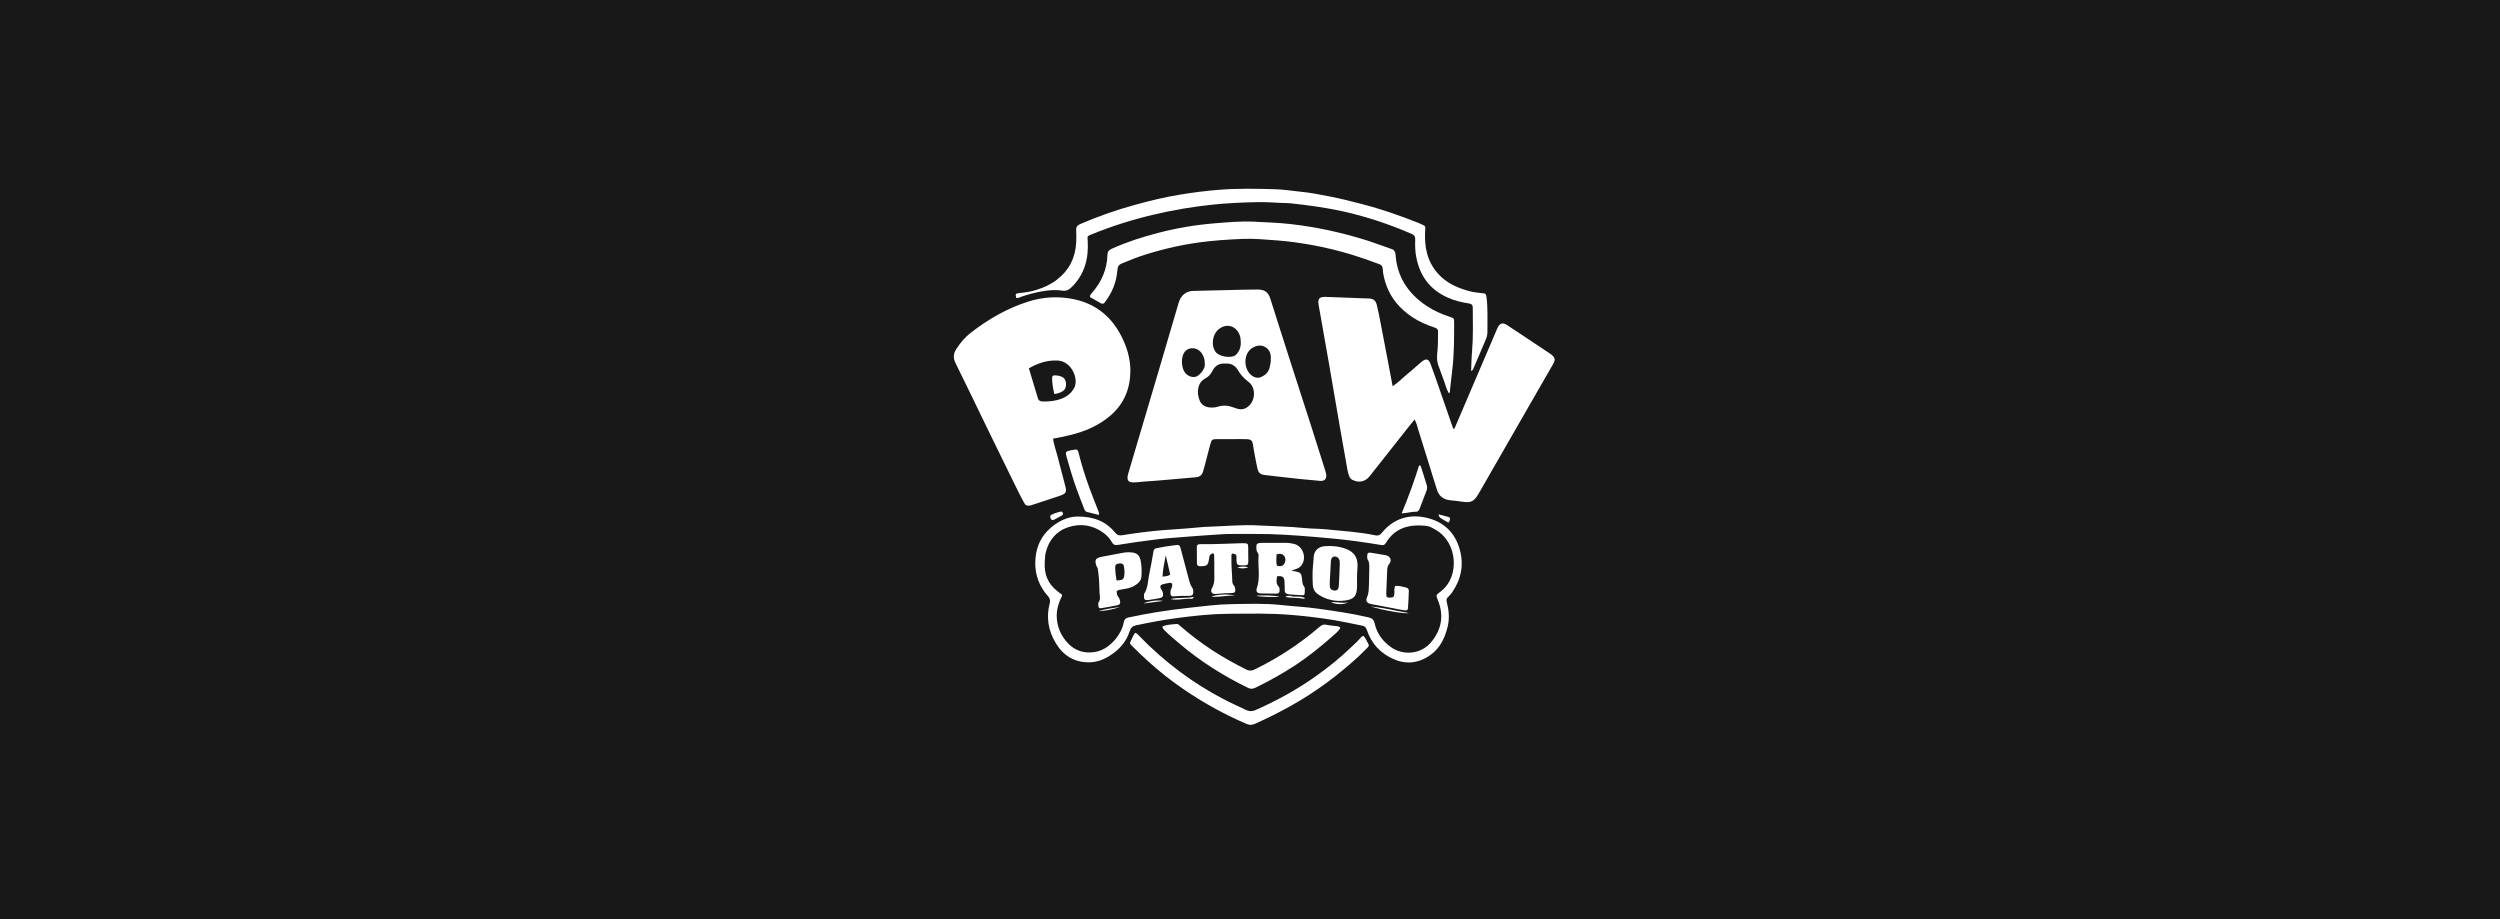 <svg width="544" height="200" viewBox="0 0 544 200" fill="none" xmlns="http://www.w3.org/2000/svg">
<rect width="544" height="200" fill="#181818"/>
<g clip-path="url(#clip0_3434_5903)">
<path d="M307.816 91.277C307.223 92.008 306.7 92.648 306.199 93.288C303.466 96.74 300.734 100.214 298.001 103.666C297.045 104.854 295.633 105.128 294.244 104.397C293.971 104.26 293.766 104.031 293.652 103.734C293.424 103.254 293.288 102.728 293.197 102.203C292.696 99.323 292.172 96.443 291.671 93.563C290.851 88.831 290.054 84.123 289.234 79.391C288.483 75.048 287.709 70.706 286.935 66.363C286.684 65.014 287.117 64.557 288.483 64.603C291.329 64.717 294.176 64.808 296.999 64.923C297.295 64.923 297.614 64.923 297.91 64.945C298.912 65.037 299.345 65.38 299.595 66.363C299.914 67.688 300.187 69.037 300.438 70.385C301.053 73.517 301.645 76.648 302.237 79.803C302.51 81.174 302.76 82.568 303.034 84.031C304.286 83.254 305.197 82.225 306.244 81.38C307.315 80.534 308.294 79.574 309.364 78.706C310.32 77.928 310.89 78.088 311.322 79.277C312.074 81.311 312.78 83.368 313.485 85.403C314.396 87.986 315.284 90.568 316.172 93.151C316.195 93.22 316.264 93.266 316.309 93.311C316.582 93.243 316.605 92.991 316.696 92.785C319.702 85.768 322.708 78.728 325.713 71.688C325.759 71.574 325.805 71.483 325.85 71.368C326.351 70.317 326.966 70.111 327.922 70.728C328.81 71.3 329.698 71.894 330.586 72.488C332.704 73.906 334.822 75.323 336.939 76.717C337.122 76.854 337.327 76.968 337.509 77.106C338.397 77.791 338.511 78.271 337.941 79.254C336.871 81.106 335.801 82.934 334.753 84.785C331.406 90.614 328.036 96.466 324.689 102.294C323.687 104.031 322.708 105.791 321.683 107.528C320.727 109.151 320.043 109.448 318.199 109.174C317.379 109.037 316.537 108.946 315.717 108.877C314.146 108.74 313.121 108.031 312.643 106.454C311.322 102.134 309.956 97.814 308.612 93.494C308.408 92.786 308.248 92.054 307.816 91.277Z" fill="white"/>
<path d="M287.344 104.648C285.796 104.511 284.247 104.373 282.699 104.213C280.923 104.031 279.17 103.825 277.393 103.619C276.687 103.528 275.959 103.459 275.253 103.368C274.251 103.253 273.841 102.911 273.613 101.928C273.34 100.739 273.135 99.55 272.908 98.339C272.794 97.79 272.725 97.219 272.634 96.648C272.475 95.871 272.202 95.619 271.405 95.573C270.448 95.528 269.515 95.55 268.558 95.55C267.351 95.55 266.122 95.55 264.915 95.55C263.754 95.55 263.64 95.642 263.344 96.739C262.911 98.362 262.501 99.985 262.069 101.608C261.978 101.973 261.864 102.339 261.75 102.705C261.499 103.413 261.044 103.779 260.224 103.848C256.49 104.145 252.755 104.556 249.021 104.785C248.201 104.831 247.359 104.991 246.539 104.968C245.582 104.945 245.241 104.556 245.378 103.596C245.4 103.368 245.491 103.162 245.537 102.933C247.7 95.596 249.886 88.282 252.049 80.945C253.53 75.916 255.01 70.888 256.49 65.836C256.968 64.259 258.106 63.299 259.723 63.299C264.391 63.23 269.036 63.025 273.705 63.002C275.116 63.002 275.982 63.528 276.437 65.036C278.031 70.042 279.602 75.048 281.219 80.031C282.54 84.122 283.86 88.213 285.181 92.305C286.229 95.573 287.253 98.842 288.278 102.088C288.392 102.453 288.506 102.819 288.574 103.185C288.733 104.145 288.278 104.693 287.344 104.648ZM266.691 79.116C265.393 79.025 264.437 79.482 263.867 80.648C263.503 81.379 262.957 81.996 262.251 82.362C260.588 83.253 260.292 85.379 261.067 87.208C261.454 88.076 262.182 88.533 263.116 88.648C263.754 88.716 264.391 88.693 265.029 88.488C266.167 88.122 267.26 88.236 268.376 88.648C268.627 88.739 268.877 88.808 269.128 88.899C270.175 89.265 271.086 88.99 271.837 88.236C273.249 86.865 273.226 84.236 271.655 83.07C270.722 82.362 269.947 81.562 269.378 80.556C268.763 79.505 267.852 79.025 266.691 79.116ZM269.993 74.453C269.97 74.111 269.97 73.768 269.902 73.425C269.424 71.231 267.283 70.111 265.325 71.528C263.822 72.625 263.435 75.139 264.551 76.625C265.257 77.562 267.761 77.996 268.74 77.356C269.036 77.173 269.241 76.899 269.424 76.602C269.879 75.962 270.016 75.231 269.993 74.453ZM276.528 78.065C276.596 76.922 276.209 75.939 275.162 75.436C274.228 74.979 273.226 75.208 272.361 75.802C270.357 77.196 270.63 80.876 272.794 81.973C273.317 82.248 273.864 82.293 274.433 82.042C275.298 81.653 275.959 81.059 276.232 80.122C276.391 79.459 276.551 78.796 276.528 78.065ZM262.16 79.048C262.16 78.316 261.978 77.63 261.59 77.013C260.68 75.505 258.63 75.345 257.697 76.693C256.922 77.813 257.059 80.191 257.947 81.196C258.607 81.951 259.655 82.225 260.406 81.905C261.158 81.539 262.387 80.145 262.16 79.048Z" fill="white"/>
<path d="M229.142 95.459C229.324 96.739 229.757 97.927 230.076 99.138C230.645 101.356 231.237 103.55 231.806 105.767C232.148 107.093 231.966 107.413 230.645 107.87C228.664 108.533 226.683 109.196 224.702 109.836C224.565 109.881 224.406 109.927 224.269 109.973C223.472 110.133 223.153 110.019 222.789 109.31C222.151 108.099 221.514 106.887 220.922 105.653C218.986 101.721 217.073 97.813 215.161 93.881C212.747 88.921 210.379 83.961 207.92 79.001C207.35 77.859 207.464 76.876 208.125 75.893C208.99 74.567 209.992 73.379 211.221 72.418C215.001 69.493 219.077 67.116 223.654 65.653C227.047 64.556 230.508 64.396 233.969 65.173C238.592 66.224 241.894 68.99 244.034 73.196C245.196 75.504 245.947 77.927 245.97 80.51C245.993 84.396 244.695 87.733 241.734 90.338C239.116 92.624 236.042 93.927 232.717 94.704C231.556 95.001 230.372 95.207 229.142 95.459ZM223.882 80.144C224.542 82.361 225.203 84.464 225.817 86.567C225.977 87.138 226.296 87.344 226.888 87.367C228.254 87.39 229.62 87.276 230.918 86.773C232.148 86.316 233.15 85.584 233.787 84.327C234.744 82.384 233.15 78.59 230.144 78.453C227.89 78.338 225.886 79.001 223.882 80.144Z" fill="white"/>
<path d="M234.584 112.396C238.228 112.419 240.778 113.562 242.713 115.962C243.146 116.488 243.556 116.556 244.194 116.465C247.108 115.985 250.046 115.619 252.983 115.368C255.465 115.162 257.97 115.048 260.452 114.796C261.499 114.682 262.57 114.613 263.617 114.59C267.056 114.476 270.517 114.133 273.955 114.339C277.28 114.522 280.627 114.568 283.952 114.91C285.5 115.07 287.048 115.025 288.597 115.185C292.172 115.55 295.77 115.756 299.299 116.488C299.982 116.625 300.347 116.373 300.734 115.893C303.125 112.968 306.335 111.893 309.888 112.556C313.827 113.288 316.605 115.665 317.675 119.688C318.563 123.002 317.926 126.088 315.967 128.922C315.717 129.288 315.398 129.63 315.057 129.95C314.738 130.248 314.715 130.545 314.806 130.956C315.261 132.693 315.444 134.476 315.034 136.259C314.305 139.459 312.757 142.042 309.66 143.459C307.565 144.419 305.424 144.35 303.375 143.482C300.483 142.248 298.434 140.122 297.432 137.082C297.25 136.533 296.954 136.236 296.43 136.145C294.472 135.756 292.491 135.322 290.532 134.979C288.711 134.659 286.866 134.43 285.022 134.202C283.701 134.042 282.38 133.928 281.06 133.813C276.437 133.402 271.815 133.539 267.192 133.562C263.617 133.585 260.088 133.973 256.558 134.43C253.439 134.819 250.342 135.413 247.268 136.053C246.471 136.213 246.061 136.556 245.81 137.379C245.059 139.71 243.488 141.448 241.415 142.728C240.072 143.573 238.637 144.099 237.021 144.122C233.742 144.145 231.351 142.659 229.711 139.893C228.117 137.242 227.616 134.362 228.413 131.322C228.573 130.682 228.504 130.225 228.026 129.699C226.159 127.642 225.248 125.173 225.271 122.408C225.316 119.779 226.113 117.356 227.981 115.459C229.962 113.47 232.33 112.373 234.584 112.396ZM231.123 129.402C231.078 129.882 230.85 130.156 230.713 130.476C230.258 131.573 229.939 132.716 229.939 133.905C229.939 136.305 230.827 138.385 232.489 140.076C233.764 141.379 235.336 142.019 237.203 141.973C239.594 141.928 241.37 140.739 242.827 138.956C243.67 137.905 244.285 136.716 244.535 135.39C244.649 134.796 244.945 134.476 245.56 134.362C247.564 133.95 249.567 133.539 251.594 133.219C253.962 132.83 256.308 132.533 258.699 132.259C261.795 131.916 264.87 131.505 267.989 131.459C271.541 131.413 275.116 131.253 278.669 131.642C281.31 131.939 283.952 132.053 286.593 132.419C290.35 132.945 294.107 133.47 297.796 134.339C298.593 134.522 298.935 134.865 299.117 135.619C299.595 137.79 300.825 139.482 302.624 140.785C305.379 142.773 309.296 142.339 311.459 139.688C313.69 136.968 314.237 133.928 312.893 130.613C312.438 129.493 312.438 129.493 313.371 128.808C313.531 128.693 313.668 128.556 313.804 128.442C317.539 125.379 317.22 118.133 312.506 115.345C311.778 114.91 311.049 114.476 310.206 114.408C306.654 114.065 303.557 114.819 301.553 118.156C301.303 118.59 301.007 118.682 300.529 118.59C298.775 118.293 296.999 118.042 295.246 117.79C292.081 117.356 288.916 117.059 285.75 116.808C281.515 116.465 277.28 116.145 273.044 116.19C271.519 116.19 270.016 116.19 268.49 116.19C267.579 116.19 266.668 116.19 265.758 116.259C262.888 116.442 260.019 116.648 257.15 116.876C255.192 117.036 253.211 117.173 251.275 117.425C248.611 117.745 245.947 118.133 243.283 118.568C242.577 118.682 242.212 118.499 241.916 117.928C241.484 117.15 240.869 116.51 240.163 115.985C237.818 114.248 235.199 113.836 232.489 114.705C229.871 115.55 228.231 117.516 227.548 120.236C227.389 120.899 227.389 121.608 227.343 122.27C227.161 124.876 228.003 127.048 230.121 128.67C230.417 128.922 230.781 129.15 231.123 129.402Z" fill="white"/>
<path d="M315.284 85.607C314.692 84.602 314.487 83.55 314.1 82.567C313.713 81.585 313.394 80.556 313.007 79.573C312.552 78.385 312.711 77.173 312.825 75.962C312.939 74.705 312.871 73.447 312.916 72.19C312.939 71.687 312.711 71.459 312.233 71.299C310.502 70.727 308.817 70.019 307.292 68.99C304.628 67.207 302.624 64.899 301.576 61.813C301.235 60.762 300.939 59.687 300.893 58.59C300.87 57.95 300.62 57.653 300.051 57.447C298.092 56.716 296.134 56.03 294.13 55.413C291.193 54.522 288.21 53.79 285.181 53.265C282.836 52.853 280.468 52.51 278.077 52.327C275.504 52.145 272.93 51.87 270.357 51.985C267.169 52.122 264.004 52.327 260.839 52.762C256.399 53.379 252.05 54.43 247.814 55.87C246.562 56.305 245.355 56.853 244.103 57.333C243.51 57.562 243.214 57.927 243.169 58.59C243.032 60.396 242.577 62.11 241.734 63.71C241.37 64.419 240.915 65.082 240.459 65.722C240.254 66.019 239.958 66.225 239.594 66.019C238.774 65.562 237.954 65.082 237.18 64.647C237.135 64.167 237.453 63.939 237.658 63.687C239.708 61.31 240.915 58.567 240.983 55.39C241.006 54.613 241.438 54.339 242.008 54.087C245.241 52.625 248.588 51.573 252.004 50.682C256.012 49.63 260.065 48.945 264.209 48.602C267.078 48.373 269.947 48.099 272.839 48.236C275.526 48.373 278.213 48.465 280.878 48.762C286.502 49.402 292.012 50.613 297.409 52.305C299.208 52.876 300.984 53.585 302.783 54.179C303.421 54.385 303.626 54.773 303.671 55.436C304.013 60.282 306.426 63.87 310.366 66.522C311.96 67.596 313.69 68.35 315.489 68.945C316.4 69.242 316.423 69.265 316.423 70.247C316.423 73.676 316.423 77.082 316.013 80.51C315.831 81.973 315.694 83.459 315.512 84.922C315.535 85.173 315.558 85.356 315.284 85.607Z" fill="white"/>
<path d="M221.127 64.831C220.922 63.962 220.967 63.871 221.719 63.779C223.04 63.665 224.338 63.459 225.613 63.048C227.184 62.568 228.664 61.882 229.962 60.877C232.603 58.865 233.97 56.168 234.175 52.877C234.22 51.962 234.22 51.048 234.175 50.134C234.129 49.425 234.38 49.059 235.04 48.762C238.911 47.094 242.873 45.699 246.949 44.579C250.137 43.711 253.325 42.911 256.581 42.385C259.427 41.905 262.274 41.539 265.143 41.311C269.242 40.968 273.34 41.059 277.416 41.174C279.238 41.219 281.037 41.517 282.836 41.699C285.113 41.905 287.345 42.362 289.576 42.797C291.853 43.231 294.085 43.825 296.316 44.397C300.506 45.471 304.582 46.888 308.613 48.488C308.863 48.579 309.091 48.694 309.341 48.808C310.229 49.219 310.184 49.219 310.115 50.179C309.911 53.631 310.503 56.854 312.894 59.528C314.601 61.448 316.81 62.499 319.201 63.208C320.249 63.528 321.342 63.688 322.435 63.779C323.323 63.848 323.368 63.939 323.482 64.785C323.778 67.299 323.641 69.814 323.664 72.305C323.664 72.899 323.505 73.425 323.277 73.951C322.412 75.985 321.546 78.019 320.681 80.031C320.567 80.282 320.522 80.625 320.112 80.716C320.18 79.185 320.203 77.677 320.34 76.168C320.59 73.082 320.476 69.996 320.476 66.934C320.476 66.362 320.226 66.134 319.679 66.042C318.063 65.791 316.491 65.425 314.988 64.739C311.117 63.002 308.909 59.985 308.157 55.825C307.929 54.614 307.907 53.402 307.952 52.191C307.975 51.528 307.816 51.162 307.155 50.888C302.305 48.785 297.318 47.117 292.149 45.974C288.392 45.151 284.612 44.648 280.809 44.236C280.24 44.168 279.671 44.191 279.102 44.168C277.28 44.099 275.458 43.939 273.659 43.985C270.358 44.054 267.079 44.191 263.799 44.534C259.45 44.991 255.169 45.722 250.934 46.728C246.311 47.825 241.803 49.242 237.408 51.048C236.566 51.391 236.611 51.391 236.679 52.305C236.93 56.191 236.042 59.711 233.15 62.522C232.535 63.117 231.943 63.368 231.032 63.231C229.529 63.002 228.004 63.162 226.501 63.437C225.043 63.711 223.632 64.099 222.22 64.579C221.856 64.716 221.537 64.922 221.127 64.831Z" fill="white"/>
<path d="M247.017 137.699C247.45 137.814 247.655 138.111 247.882 138.362C250.638 141.219 253.598 143.825 256.763 146.179C259.723 148.396 262.843 150.339 266.099 152.054C267.739 152.922 269.446 153.676 271.109 154.476C271.815 154.819 272.452 154.842 273.181 154.522C277.781 152.488 282.175 150.088 286.274 147.185C289.007 145.242 291.602 143.162 294.016 140.831C294.699 140.168 295.428 139.551 296.043 138.819C296.202 138.614 296.384 138.408 296.726 138.385C297.204 138.911 297.455 139.596 297.796 140.214C297.956 140.488 297.773 140.716 297.568 140.922C296.976 141.516 296.384 142.111 295.792 142.682C291.261 146.865 286.342 150.545 280.946 153.562C278.395 155.002 275.777 156.282 273.112 157.493C272.429 157.791 271.86 157.813 271.177 157.493C266.395 155.436 261.841 152.922 257.537 149.974C254.782 148.099 252.163 146.019 249.681 143.756C248.565 142.728 247.45 141.699 246.379 140.602C245.787 140.008 245.787 139.985 246.175 139.231C246.425 138.728 246.607 138.179 247.017 137.699Z" fill="white"/>
<path d="M252.96 136.304C253.917 135.916 254.964 135.87 256.012 135.779C256.376 135.756 256.626 136.03 256.877 136.259C259.017 138.133 261.294 139.847 263.685 141.424C266.099 143.002 268.627 144.419 271.2 145.699C271.86 146.019 272.361 145.996 272.999 145.676C278.122 143.184 282.836 140.099 287.139 136.396C287.618 135.984 288.05 135.802 288.665 135.962C289.394 136.122 290.168 136.167 290.919 136.259C291.17 136.282 291.443 136.304 291.671 136.624C291.261 137.379 290.555 137.904 289.917 138.476C287.321 140.762 284.635 142.933 281.743 144.83C278.965 146.636 276.095 148.236 273.112 149.676C272.543 149.95 272.065 149.927 271.518 149.653C266.167 147.047 261.181 143.893 256.626 140.03C255.533 139.093 254.418 138.179 253.393 137.15C253.233 136.944 252.937 136.762 252.96 136.304Z" fill="white"/>
<path d="M239.138 112.053C238.205 111.825 237.385 111.619 236.542 111.413C236.11 111.299 235.973 110.911 235.859 110.568C235.313 109.151 234.743 107.733 234.242 106.316C233.468 104.145 232.785 101.928 232.17 99.688C232.102 99.459 232.034 99.253 231.988 99.025C231.874 98.431 231.943 98.271 232.512 98.111C232.922 97.996 233.332 97.905 233.742 97.859C234.379 97.745 234.516 97.859 234.698 98.522C235.335 101.105 236.132 103.642 237.043 106.133C237.613 107.711 238.25 109.242 238.842 110.796C238.979 111.139 239.184 111.459 239.138 112.053Z" fill="white"/>
<path d="M304.992 111.711C306.472 108.168 307.724 104.74 308.794 101.266C309.25 101.288 309.204 101.586 309.273 101.768C309.66 103.003 310.047 104.237 310.434 105.471C310.571 105.883 310.593 106.294 310.434 106.706C309.933 108.008 309.432 109.334 308.931 110.637C308.794 111.003 308.612 111.368 308.157 111.346C307.155 111.323 306.199 111.666 304.992 111.711Z" fill="white"/>
<path d="M229.074 113.174C228.778 113.151 228.664 112.945 228.596 112.717C228.505 112.465 228.459 112.191 228.755 112.031C229.393 111.711 230.076 111.482 230.759 111.322C231.009 111.254 231.191 111.391 231.283 111.642C231.396 111.917 231.237 112.054 231.032 112.191C230.463 112.488 229.916 112.808 229.347 113.105C229.256 113.128 229.142 113.151 229.074 113.174Z" fill="white"/>
<path d="M315.171 113.722C313.212 112.647 313.212 112.647 313.007 111.916C313.804 112.122 314.533 112.305 315.262 112.51C315.467 112.556 315.535 112.762 315.512 112.967C315.512 113.265 315.375 113.47 315.171 113.722Z" fill="white"/>
<path d="M229.415 85.744C229.142 84.533 228.937 83.39 228.937 82.224C228.937 81.836 229.165 81.653 229.506 81.676C230.144 81.699 230.804 81.79 231.351 82.156C232.17 82.704 232.193 84.464 231.373 85.036C230.85 85.401 230.258 85.63 229.415 85.744Z" fill="white"/>
<path d="M281.196 124.259C281.424 124.281 281.652 124.281 281.879 124.327C282.972 124.533 283.177 124.761 283.314 125.881C283.382 126.476 283.359 127.093 283.769 127.619C283.951 127.87 283.929 128.19 283.929 128.51C283.929 129.539 283.86 129.607 282.836 129.493C281.97 129.401 281.105 129.447 280.24 129.264C279.784 129.173 279.557 128.967 279.557 128.51C279.534 127.87 279.557 127.207 279.511 126.567C279.443 125.516 279.078 125.264 277.894 125.401C277.781 126.179 277.576 126.933 278.213 127.619C278.441 127.847 278.441 128.167 278.441 128.487C278.441 128.944 278.213 129.196 277.735 129.173C276.596 129.15 275.458 129.173 274.319 129.127C273.568 129.104 273.249 128.716 273.477 128.007C274.297 125.676 273.682 123.253 273.864 120.899C273.887 120.624 273.773 120.373 273.613 120.167C273.454 119.984 273.431 119.756 273.409 119.527C273.295 118.316 273.454 118.133 274.661 118.133C276.414 118.133 278.145 118.133 279.898 118.133C280.513 118.133 281.105 118.224 281.697 118.384C283.678 118.956 284.43 121.676 283.041 123.207C282.836 123.436 282.585 123.596 282.289 123.71C281.925 123.824 281.583 123.961 281.219 124.099C281.173 124.19 281.196 124.213 281.196 124.259ZM277.781 120.624C277.758 121.47 277.621 122.293 277.872 123.116C278.486 123.253 279.033 123.299 279.42 122.727C279.739 122.224 279.83 121.653 279.534 121.127C279.147 120.487 278.577 120.396 277.781 120.624Z" fill="white"/>
<path d="M285.614 125.243C285.568 123.94 285.796 122.66 285.842 121.38C285.887 119.963 286.73 119.003 288.141 118.866C289.735 118.706 291.329 118.866 292.832 119.414C294.791 120.123 295.542 121.471 295.383 123.574C295.269 124.9 295.292 126.226 295.292 127.574C295.269 129.654 294.677 130.431 292.627 130.683C290.578 130.934 288.642 130.523 286.889 129.38C286.047 128.831 285.659 128.054 285.659 127.071C285.614 126.454 285.614 125.86 285.614 125.243ZM289.371 126.34C289.371 126.751 289.348 127.186 289.371 127.597C289.394 128.077 289.644 128.351 290.123 128.466C290.851 128.626 291.261 128.328 291.329 127.528C291.42 125.928 291.489 124.351 291.534 122.751C291.534 122.523 291.534 122.294 291.512 122.066C291.398 121.471 290.965 121.083 290.419 121.106C289.94 121.106 289.644 121.471 289.599 122.134C289.508 123.528 289.439 124.923 289.371 126.34Z" fill="white"/>
<path d="M257.014 129.676C256.49 129.699 255.943 129.699 255.42 129.767C254.919 129.836 254.736 129.584 254.691 129.127C254.668 128.739 254.714 128.373 254.896 128.03C255.032 127.801 255.101 127.55 255.078 127.276C255.055 126.956 254.896 126.75 254.554 126.819C254.031 126.91 253.507 127.001 253.006 127.139C252.482 127.299 252.368 127.596 252.619 128.099C252.801 128.441 253.029 128.739 253.074 129.127C253.143 129.767 252.96 130.041 252.323 130.156C251.503 130.316 250.683 130.453 249.863 130.567C249.112 130.659 248.907 130.453 248.93 129.676C248.93 129.493 248.93 129.264 249.021 129.127C249.818 127.847 249.772 126.361 250.068 124.967C250.433 123.299 250.706 121.607 251.002 119.939C251.07 119.55 251.275 119.344 251.662 119.276C252.3 119.161 252.938 119.047 253.552 118.933C254.258 118.819 254.987 118.727 255.693 118.636C256.604 118.521 256.695 118.544 256.945 119.481C257.423 121.287 257.902 123.093 258.38 124.876C258.676 125.927 258.835 127.047 259.473 127.961C259.655 128.213 259.655 128.533 259.655 128.853C259.632 129.401 259.473 129.607 258.904 129.653C258.266 129.699 257.606 129.653 256.968 129.653C257.014 129.63 257.014 129.653 257.014 129.676ZM252.96 125.47C253.643 125.401 254.167 125.379 254.645 125.036C254.327 123.687 254.031 122.361 253.666 120.83C253.347 122.476 253.051 123.87 252.96 125.47Z" fill="white"/>
<path d="M242.987 128.648C243.01 129.082 243.032 129.539 243.351 129.905C243.556 130.156 243.67 130.43 243.716 130.728C243.829 131.345 243.693 131.573 243.078 131.71C241.962 131.939 240.846 132.145 239.731 132.328C239.207 132.419 239.048 132.282 239.002 131.756C238.979 131.528 238.934 131.253 239.048 131.093C239.549 130.385 239.298 129.63 239.253 128.876C239.184 127.482 239.207 126.065 239.002 124.67C238.934 124.168 238.956 123.688 238.638 123.253C238.592 123.185 238.569 123.116 238.547 123.048C238.16 121.836 238.41 121.425 239.662 121.173C241.188 120.899 242.714 120.602 244.239 120.305C244.922 120.168 245.606 120.145 246.289 120.213C247.359 120.305 247.951 120.83 248.179 121.859C248.429 123.025 248.452 124.213 248.384 125.379C248.338 126.385 247.632 127.002 246.812 127.482C245.97 127.985 245.036 128.099 244.103 128.259C243.716 128.35 243.328 128.328 242.987 128.648ZM242.964 126.316C244.125 126.27 244.49 126.11 244.604 125.47C244.763 124.716 244.695 123.962 244.558 123.208C244.467 122.705 244.057 122.522 243.511 122.613C242.896 122.705 242.668 122.888 242.668 123.459C242.668 124.396 242.805 125.333 242.964 126.316Z" fill="white"/>
<path d="M263.981 120.375C263.526 120.489 263.207 120.717 263.139 121.243C263.139 121.312 263.116 121.403 263.116 121.472C262.866 123.072 262.684 123.209 261.135 123.209C260.725 123.209 260.452 123.026 260.452 122.615C260.429 121.403 260.429 120.192 260.429 118.957C260.429 118.66 260.611 118.455 260.907 118.432C261.067 118.409 261.203 118.409 261.363 118.409C264.323 118.455 267.26 118.272 270.221 118.203C270.335 118.203 270.448 118.203 270.562 118.203C271.541 118.226 271.61 118.272 271.61 119.232C271.632 120.215 271.632 121.197 271.632 122.203C271.61 122.866 271.519 122.957 270.835 123.026C270.79 123.026 270.767 123.026 270.722 123.026C269.287 123.026 269.037 123.095 269.059 121.517C269.082 120.626 269.037 120.626 268.149 120.443C267.875 120.672 267.966 120.992 267.966 121.289C267.898 123.003 268.103 124.695 268.149 126.409C268.149 126.752 268.217 127.095 268.467 127.369C268.672 127.597 268.763 127.895 268.786 128.215C268.854 128.786 268.695 129.015 268.126 129.037C266.942 129.06 265.78 129.129 264.619 129.243C263.685 129.335 263.298 128.74 263.731 127.963C264.437 126.729 264.209 125.472 264.232 124.192C264.255 123.209 264.232 122.226 264.209 121.22C264.186 120.9 264.277 120.626 263.981 120.375Z" fill="white"/>
<path d="M301.713 129.836C302.009 130.065 302.26 130.065 302.464 130.042C303.239 130.019 303.375 129.882 303.421 129.105C303.466 128.579 303.307 128.03 303.603 127.505C304.446 127.413 305.242 127.665 306.039 127.87C306.427 127.985 306.586 128.259 306.563 128.625C306.518 129.836 306.472 131.048 306.381 132.282C306.358 132.762 306.131 132.899 305.584 132.808C304.696 132.67 303.785 132.488 302.897 132.305C301.417 132.03 299.914 131.733 298.434 131.459C297.455 131.276 297.068 130.773 297.5 129.859C297.888 128.968 297.842 128.076 297.887 127.185C297.91 126.042 297.933 124.899 297.956 123.756C297.956 123.07 298.024 122.385 297.614 121.768C297.478 121.562 297.5 121.242 297.5 120.99C297.523 120.35 297.705 120.168 298.366 120.282C299.413 120.442 300.461 120.625 301.508 120.808C302.533 121.013 302.943 121.905 302.305 122.682C301.918 123.162 301.872 123.619 301.85 124.145C301.781 125.813 301.713 127.482 301.645 129.173C301.667 129.402 301.69 129.608 301.713 129.836Z" fill="white"/>
<path d="M298.251 131.963C301.007 132.237 303.716 132.9 306.586 133.403C305.789 133.631 300.984 132.831 298.251 131.963Z" fill="white"/>
<path d="M254.714 130.363C256.376 129.929 258.061 130.249 259.769 129.883C259.632 130.317 259.382 130.317 259.177 130.294C257.674 130.203 256.194 130.706 254.714 130.363Z" fill="white"/>
<path d="M268.786 129.586C267.078 129.54 265.393 129.951 263.594 129.86C264.505 129.357 267.146 129.197 268.786 129.586Z" fill="white"/>
<path d="M279.693 129.882C280.103 129.562 280.559 129.585 280.991 129.722C281.948 129.997 282.995 129.585 284.02 130.157C283.792 130.225 283.678 130.317 283.587 130.294C282.312 129.974 280.991 130.202 279.693 129.882Z" fill="white"/>
<path d="M243.761 132.053C242.258 132.601 240.687 132.898 239.07 132.99C240.596 132.441 242.213 132.35 243.761 132.053Z" fill="white"/>
<path d="M293.401 131.047C292.399 131.596 291.056 131.596 289.599 131.093C290.851 130.864 292.126 131.39 293.401 131.047Z" fill="white"/>
<path d="M273.386 129.653C274.205 129.47 277.758 129.585 278.395 129.813C277.621 129.996 274.023 129.882 273.386 129.653Z" fill="white"/>
<path d="M253.051 130.773C251.685 130.956 250.342 131.139 248.839 131.322C249.613 130.842 251.981 130.476 253.051 130.773Z" fill="white"/>
<path d="M271.61 123.483C270.813 123.734 270.016 123.78 269.242 123.46C270.016 123.3 270.813 123.14 271.61 123.483Z" fill="white"/>
</g>
<defs>
<clipPath id="clip0_3434_5903">
<rect width="132" height="120" fill="white" transform="translate(206.668 40)"/>
</clipPath>
</defs>
</svg>
